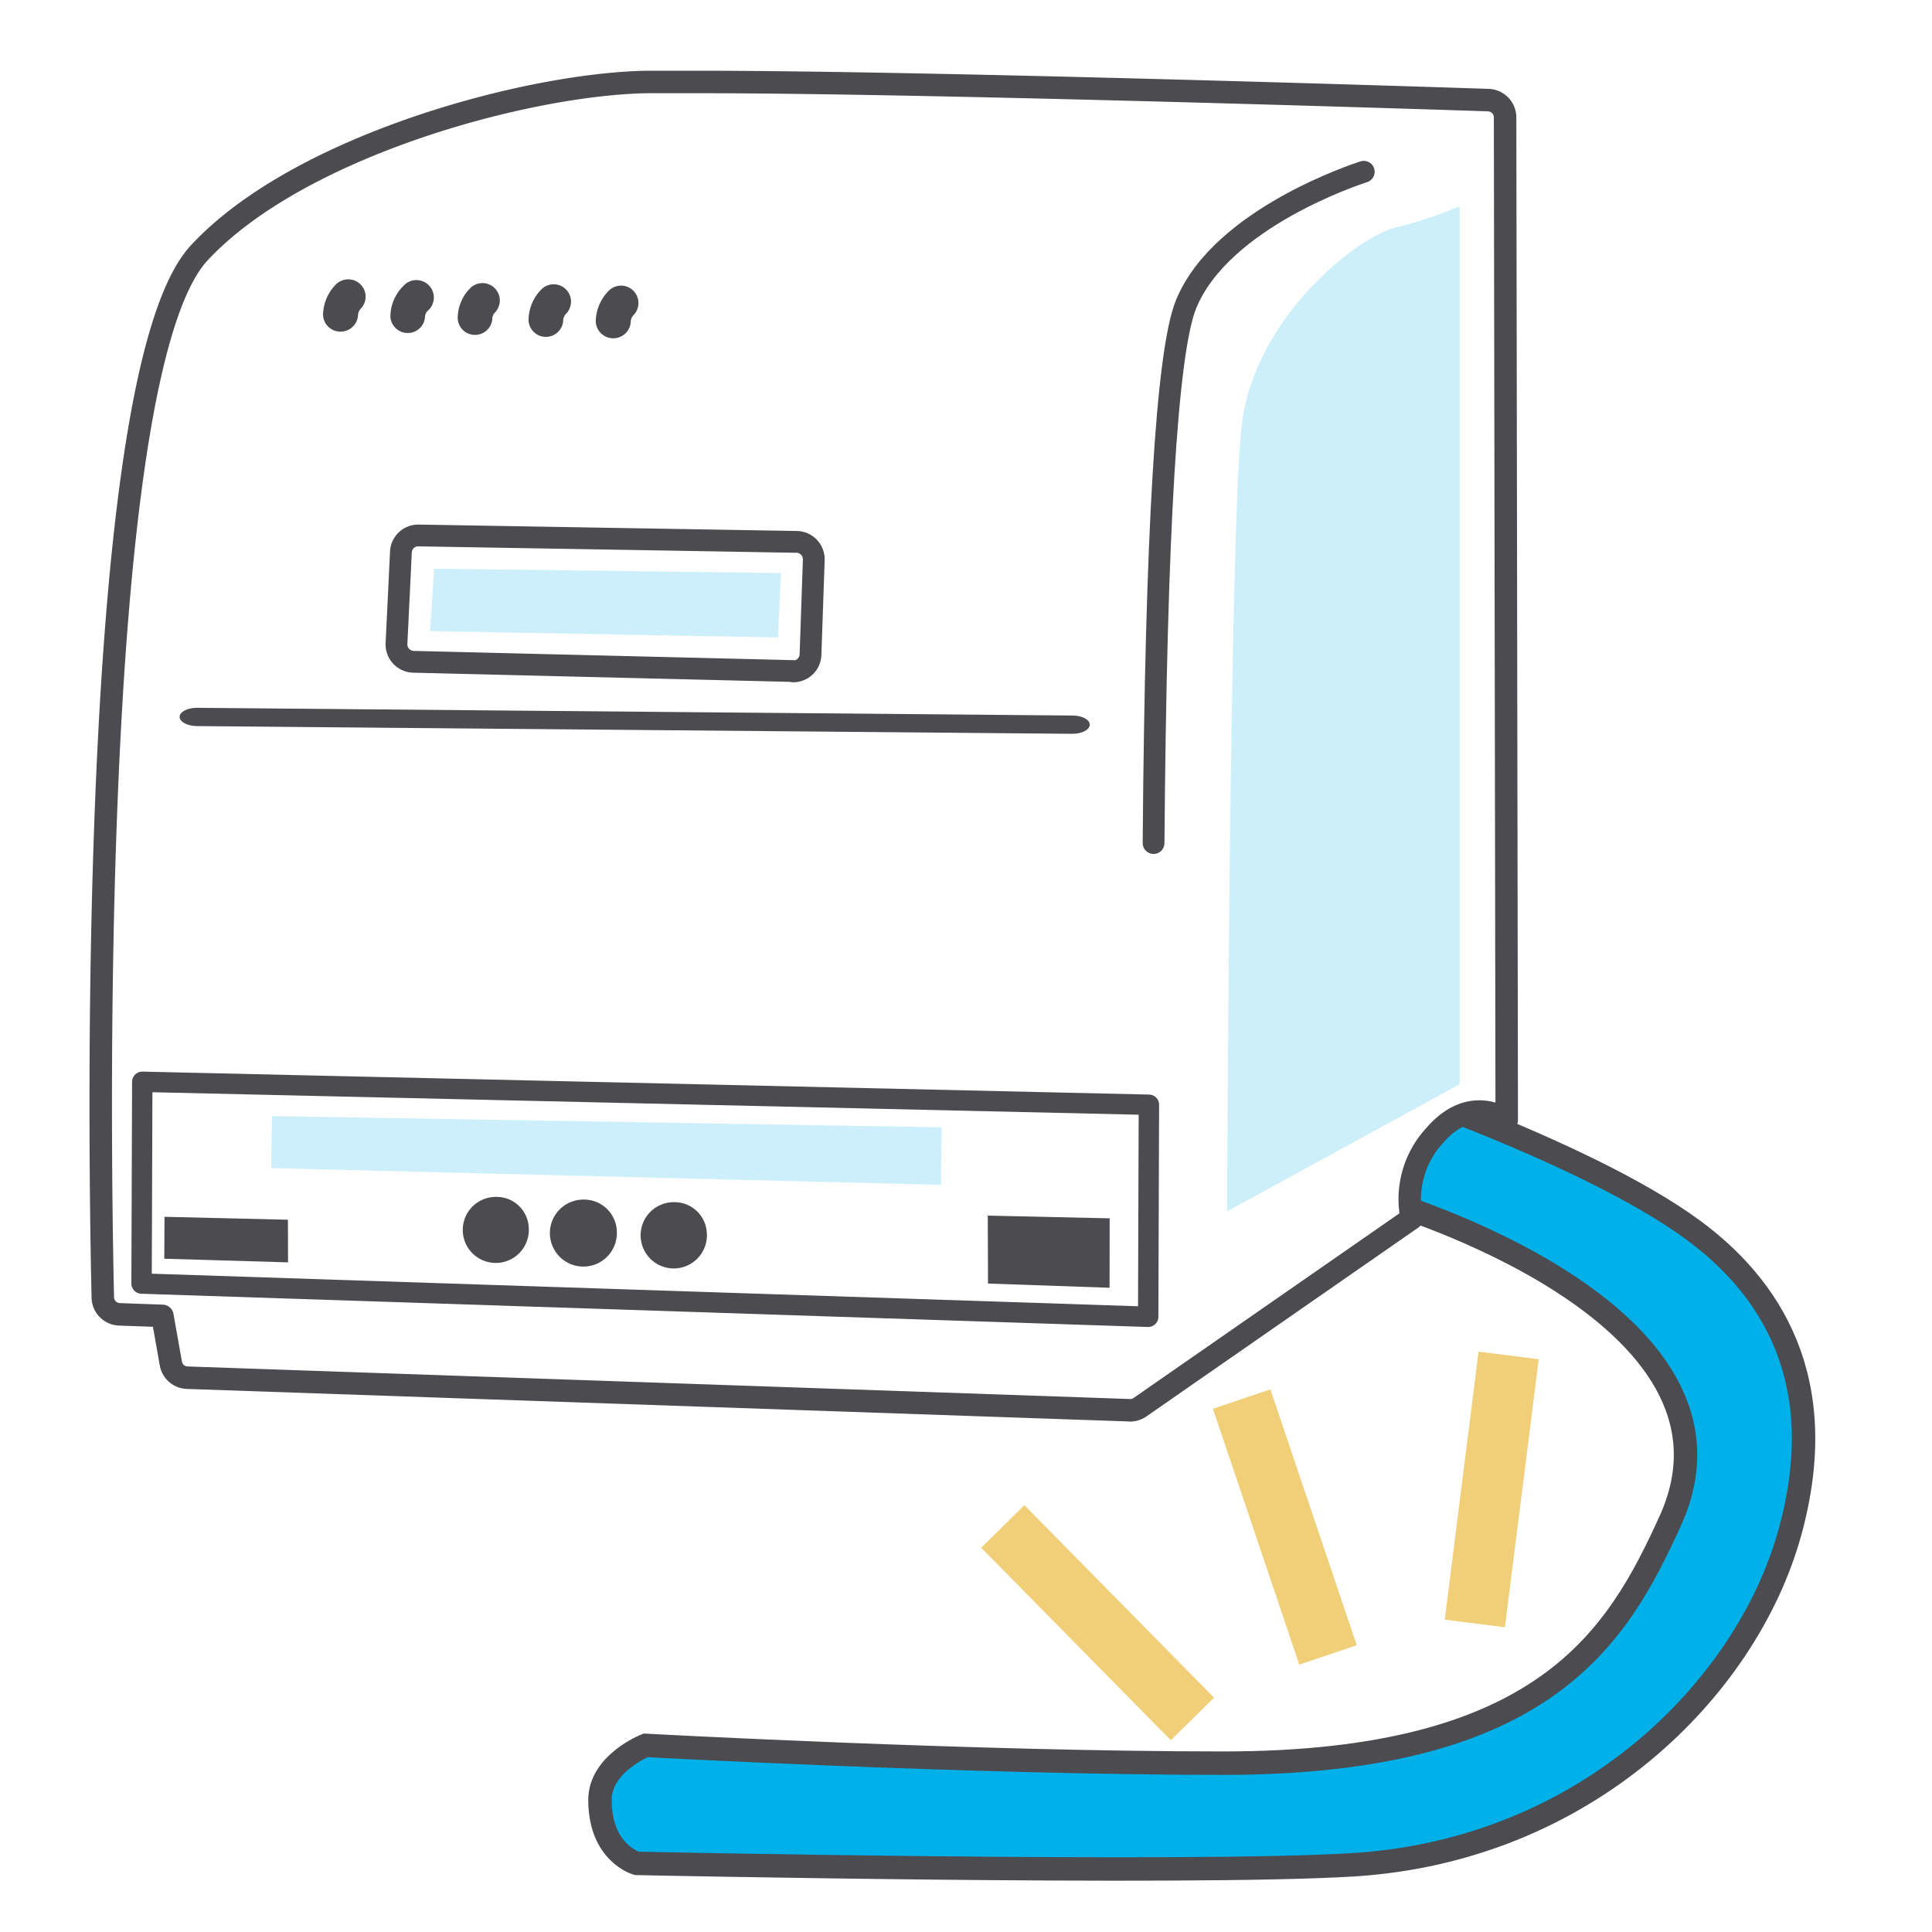 <?xml version="1.0" encoding="UTF-8"?> <svg xmlns="http://www.w3.org/2000/svg" width="165" height="165" viewBox="0 0 165 165"><defs><style>.cls-1{isolation:isolate;}.cls-2,.cls-4,.cls-5,.cls-7{fill:#fff;}.cls-10,.cls-3,.cls-9{fill:#00b0e9;}.cls-3,.cls-4,.cls-5,.cls-7{stroke:#4b4b50;}.cls-3{stroke-miterlimit:10;stroke-width:2px;}.cls-4,.cls-5,.cls-7{stroke-linecap:round;}.cls-11,.cls-4,.cls-5,.cls-7{stroke-linejoin:round;}.cls-4{stroke-width:1.92px;}.cls-5{stroke-width:1.74px;}.cls-6{fill:#4b4b50;}.cls-7{stroke-width:1.86px;}.cls-10,.cls-8{mix-blend-mode:multiply;opacity:0.2;}.cls-11{fill:none;stroke:#f1cf78;stroke-linecap:square;stroke-width:5.18px;}</style></defs><g class="cls-1"><g id="レイヤー_2" data-name="レイヤー 2"><g id="レイヤー_1-2" data-name="レイヤー 1"><rect class="cls-2" width="165" height="165"></rect><path class="cls-3" d="M115.11,91.6s20.06,6.51,29.49,13.45c6.44,4.74,11.93,12.68,8.24,25.91s-17.38,27.08-37.3,28.3c-14.09.87-61.15-.12-61.15-.12s-3.15-.86-3.15-5.42c0-3.12,3.9-4.66,3.9-4.66s27.91,1.52,49.34,1.52c27.44,0,33.64-10.73,38.17-20.7,8.13-17.89-24.53-27.36-24.53-27.36L110.34,101"></path><path class="cls-4" d="M96.46,120.44,16,117.66a1.47,1.47,0,0,1-1.41-1.22l-.72-4.06-3.66-.13a1.47,1.47,0,0,1-1.43-1.43c0-.78-2.11-78.16,8.25-89.24C25.54,12.43,45.08,7.15,55.32,7l4.31,0c20.73,0,67,1.53,67.48,1.55A1.48,1.48,0,0,1,128.54,10l.14,85.66s-3-2.3-6.11,1.27a8,8,0,0,0-2,7.13L97.36,120.18a1.53,1.53,0,0,1-.85.27Z"></path><polygon class="cls-5" points="98.06 112.46 12.09 109.62 12.15 92.39 98.12 94.35 98.06 112.46"></polygon><path class="cls-6" d="M91.59,62.67c.8,0,1.46-.34,1.48-.77s-.64-.79-1.46-.79l-74.79-.66h0c-.81,0-1.47.34-1.48.76s.63.79,1.45.8l74.79.66Z"></path><path class="cls-7" d="M67.77,57.31l-32.46-.79A1.49,1.49,0,0,1,33.86,55l.38-7.86a1.48,1.48,0,0,1,1.48-1.41h0l32.37.55a1.48,1.48,0,0,1,1,.46,1.51,1.51,0,0,1,.41,1.07l-.28,8.1a1.48,1.48,0,0,1-1.48,1.43Z"></path><g class="cls-8"><polygon class="cls-9" points="66.44 54.44 36.73 53.9 37.08 48.57 66.7 48.94 66.44 54.44"></polygon></g><path class="cls-7" d="M116.47,14.67c-.5.16-12.15,3.94-15.17,11.3C99.65,30,98.72,45.48,98.52,72"></path><g class="cls-8"><polygon class="cls-9" points="80.42 96.28 23.23 95.32 23.16 99.76 80.36 101.19 80.42 96.28"></polygon></g><polygon class="cls-6" points="14.05 103.92 24.59 104.17 24.6 107.81 14.03 107.5 14.05 103.92"></polygon><polygon class="cls-6" points="84.36 103.82 94.77 104.05 94.76 109.98 84.38 109.62 84.36 103.82"></polygon><path class="cls-6" d="M52.68,105.18a2.86,2.86,0,1,1-2.86-2.73A2.8,2.8,0,0,1,52.68,105.18Z"></path><path class="cls-6" d="M60.37,105.38a2.83,2.83,0,1,1-2.83-2.71A2.77,2.77,0,0,1,60.37,105.38Z"></path><path class="cls-6" d="M45.16,104.92a2.82,2.82,0,1,1-2.82-2.7A2.75,2.75,0,0,1,45.16,104.92Z"></path><path class="cls-6" d="M52.38,28.89h.06a1.49,1.49,0,0,0,1.43-1.49.89.89,0,0,1,.21-.46A1.48,1.48,0,1,0,52,24.82a3.8,3.8,0,0,0-1.12,2.64A1.49,1.49,0,0,0,52.38,28.89Z"></path><path class="cls-6" d="M46.62,28.77h.05a1.48,1.48,0,0,0,1.43-1.49,1,1,0,0,1,.22-.46,1.48,1.48,0,1,0-2.07-2.12,3.78,3.78,0,0,0-1.11,2.64A1.48,1.48,0,0,0,46.62,28.77Z"></path><path class="cls-6" d="M40.61,28.6h0a1.48,1.48,0,0,0,1.44-1.48.81.81,0,0,1,.19-.4,1.48,1.48,0,0,0-2.07-2.12,3.66,3.66,0,0,0-1.08,2.57A1.47,1.47,0,0,0,40.61,28.6Z"></path><path class="cls-6" d="M34.82,28.44h0A1.47,1.47,0,0,0,36.3,27a.8.8,0,0,1,.21-.44,1.49,1.49,0,1,0-2.07-2.13A3.74,3.74,0,0,0,33.34,27,1.48,1.48,0,0,0,34.82,28.44Z"></path><path class="cls-6" d="M29.14,28.32h0a1.49,1.49,0,0,0,1.44-1.49,1,1,0,0,1,.21-.45,1.47,1.47,0,0,0,0-2.09,1.49,1.49,0,0,0-2.1,0,3.77,3.77,0,0,0-1.1,2.62A1.48,1.48,0,0,0,29.14,28.32Z"></path><path class="cls-10" d="M124.66,92.6,104.8,103.45s.2-57.75,1.23-67,9.83-16.18,13.1-17a35.77,35.77,0,0,0,5.53-1.84Z"></path><line class="cls-11" x1="106.87" y1="121.94" x2="112.59" y2="138.88"></line><line class="cls-11" x1="87.46" y1="132.21" x2="100.02" y2="144.96"></line><line class="cls-11" x1="128.52" y1="118.33" x2="126.28" y2="136.08"></line></g></g></g></svg> 